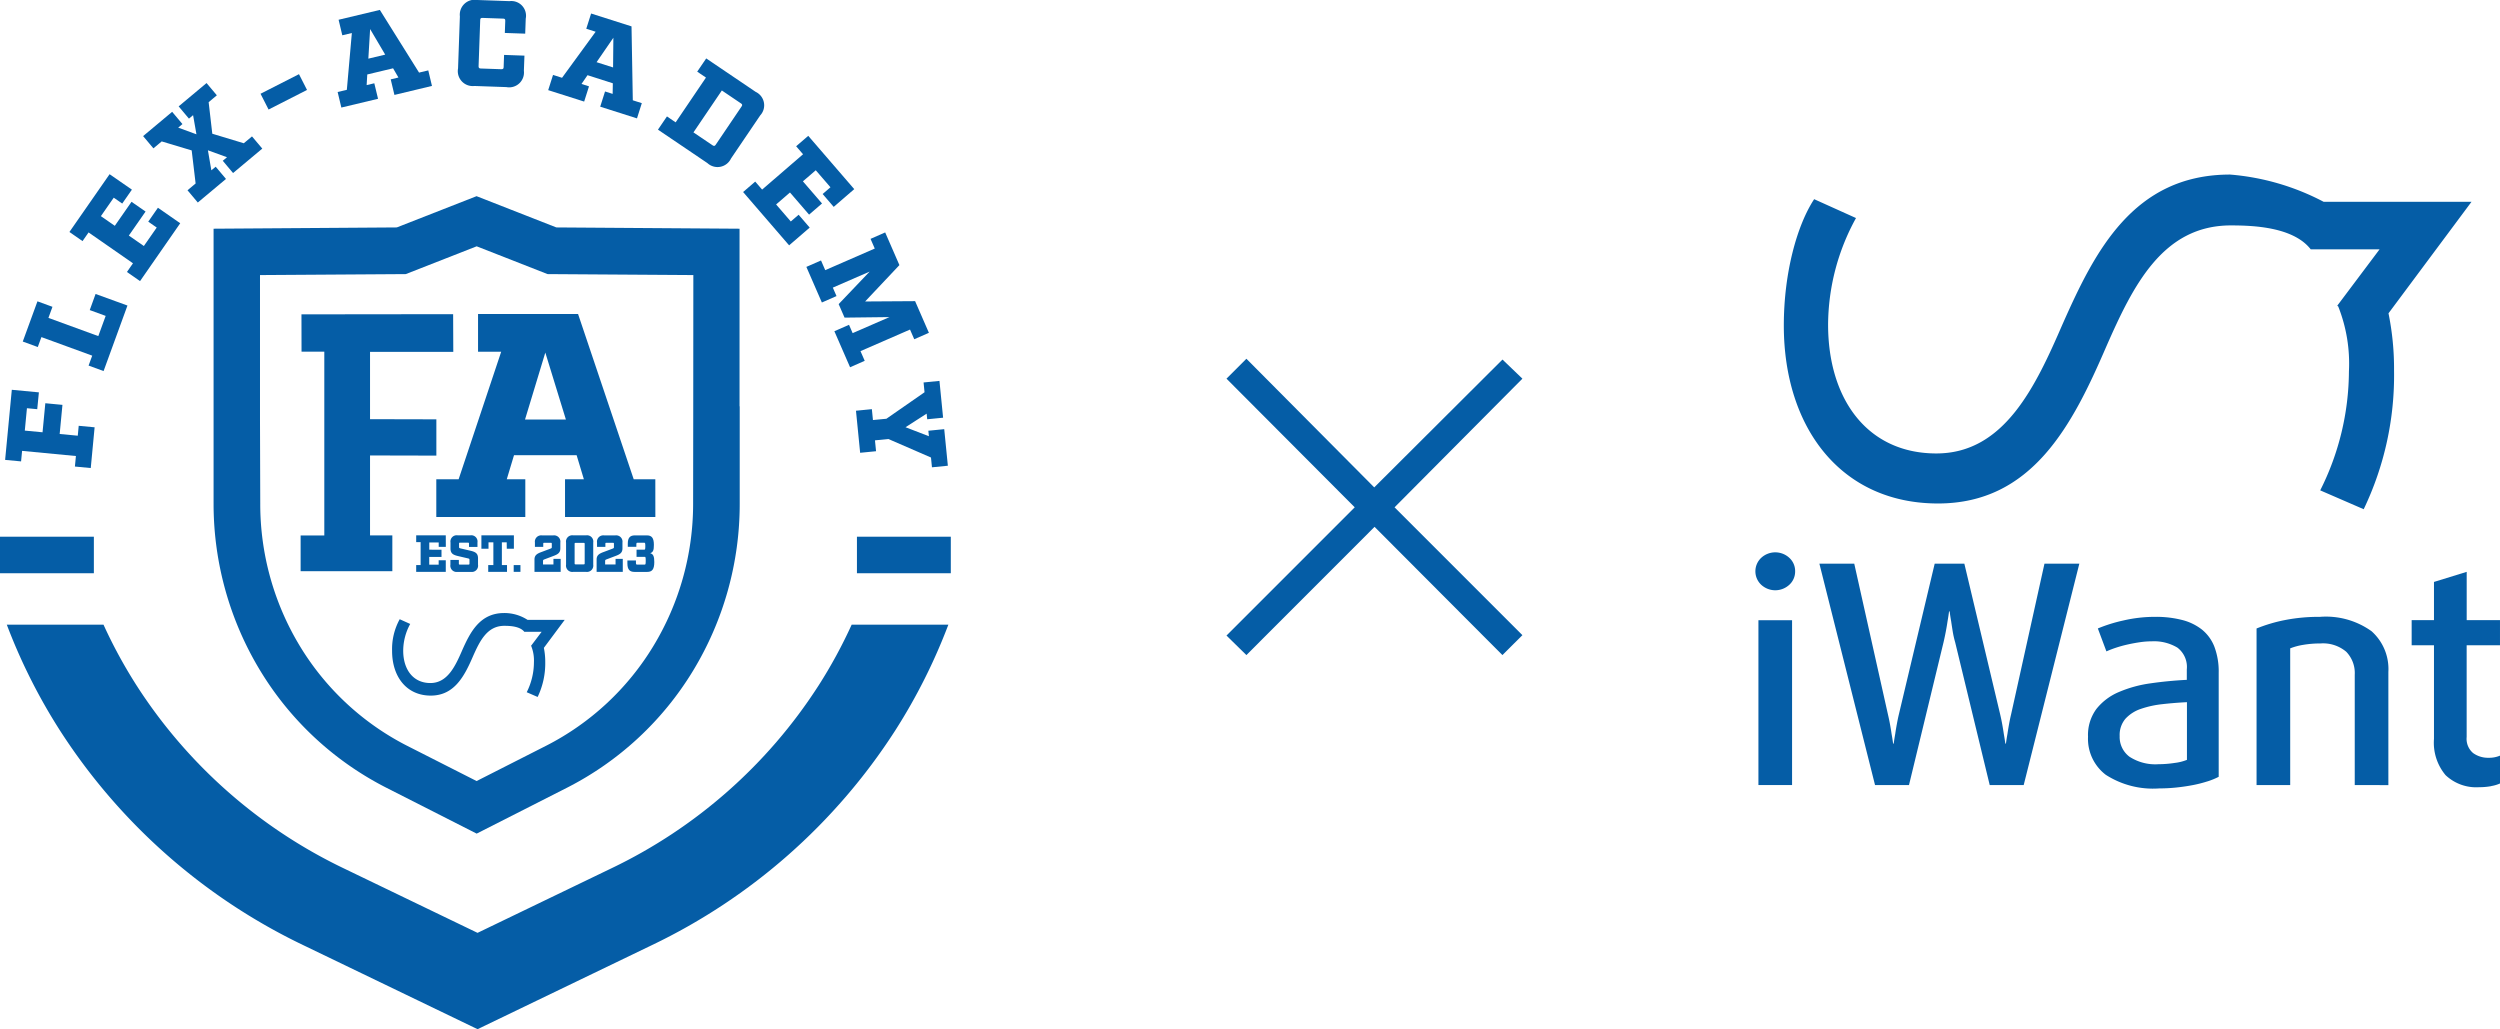<svg id="Group_4715" data-name="Group 4715" xmlns="http://www.w3.org/2000/svg" xmlns:xlink="http://www.w3.org/1999/xlink" width="194.328" height="80" viewBox="0 0 194.328 80">
  <defs>
    <clipPath id="clip-path">
      <rect id="Rectangle_1006" data-name="Rectangle 1006" width="194.327" height="80" fill="none"/>
    </clipPath>
  </defs>
  <g id="Group_4714" data-name="Group 4714" clip-path="url(#clip-path)">
    <path id="Path_3979" data-name="Path 3979" d="M64.379,123.808a39.326,39.326,0,0,1-16.085,14.184L37.886,143.01,27.48,137.993A39.365,39.365,0,0,1,11.4,123.807a38.093,38.093,0,0,1-2.589-4.754H1.294a44.512,44.512,0,0,0,4.148,8.25,46.235,46.235,0,0,0,18.895,16.662l13.55,6.533,13.551-6.533a46.2,46.2,0,0,0,18.9-16.662,44.489,44.489,0,0,0,4.146-8.25H66.968a38.043,38.043,0,0,1-2.588,4.755" transform="translate(-0.766 -70.498)" fill="#055da6"/>
    <rect id="Rectangle_1001" data-name="Rectangle 1001" width="7.296" height="2.84" transform="translate(66.611 41.719)" fill="#055da6"/>
    <rect id="Rectangle_1002" data-name="Rectangle 1002" width="7.296" height="2.84" transform="translate(0 41.719)" fill="#055da6"/>
    <path id="Path_3980" data-name="Path 3980" d="M69.162,62.806l-6.472,0v5.231l5.156.012v2.82l-5.156-.012v6.214h1.734v2.783H57.295V77.074h1.841l0-14.285H57.366l-.006-2.9,11.79-.014" transform="translate(-33.927 -35.454)" fill="#055da6"/>
    <path id="Path_3981" data-name="Path 3981" d="M100.183,75.624H93.161v-2.93h1.465l-.563-1.87H89.195l-.563,1.87h1.442v2.93H83.155v-2.93H84.89L88.2,62.778H86.4v-2.93h7.775L98.5,72.694h1.68ZM91.629,62.845l-1.578,5.206h3.178Z" transform="translate(-49.241 -35.439)" fill="#055da6"/>
    <path id="Path_3982" data-name="Path 3982" d="M81.635,102.929h-.553v-.341h-.733v.56H81.3v.564h-.954v.6h.733v-.341h.553v.9h-2.3v-.527h.345V102.56h-.345v-.527h2.3Z" transform="translate(-46.981 -60.419)" fill="#055da6"/>
    <path id="Path_3983" data-name="Path 3983" d="M87.288,102.678c0-.061-.02-.077-.076-.077h-.621c-.056,0-.076.016-.076.077v.263c0,.065.024.085.112.106l.785.183c.372.089.577.2.577.584v.5a.488.488,0,0,1-.553.56H86.395a.488.488,0,0,1-.553-.56v-.373H86.5v.288c0,.057.02.077.076.077h.673c.056,0,.076-.02.076-.077v-.3c0-.065-.028-.085-.113-.105l-.785-.183c-.373-.089-.577-.2-.577-.584v-.467a.487.487,0,0,1,.553-.56h.99a.487.487,0,0,1,.553.56v.341h-.657Z" transform="translate(-50.832 -60.419)" fill="#055da6"/>
    <path id="Path_3984" data-name="Path 3984" d="M93.715,102.576h-.377v1.768h.4v.527H92.277v-.527h.4v-1.768H92.3v.495h-.553v-1.038h2.525v1.038h-.553Z" transform="translate(-54.327 -60.419)" fill="#055da6"/>
    <path id="Path_3985" data-name="Path 3985" d="M101.866,104.872v-.957c0-.349.208-.467.577-.6l.661-.248c.084-.032.108-.049.108-.122v-.256c0-.061-.016-.077-.076-.077h-.513c-.06,0-.076.016-.076.077v.239H101.9v-.332a.492.492,0,0,1,.553-.56h.87a.492.492,0,0,1,.553.56v.454c0,.349-.208.466-.577.6l-.657.248c-.084.033-.112.053-.112.126v.272h.81v-.434h.561v1.01Z" transform="translate(-60.32 -60.419)" fill="#055da6"/>
    <path id="Path_3986" data-name="Path 3986" d="M108.44,104.872a.489.489,0,0,1-.553-.56v-1.72a.487.487,0,0,1,.553-.56h1.006a.487.487,0,0,1,.553.56v1.72a.492.492,0,0,1-.553.56Zm.112-.661c0,.057.02.077.076.077h.629c.056,0,.077-.02.077-.077v-1.517c0-.061-.02-.077-.077-.077h-.629c-.056,0-.076.016-.076.077Z" transform="translate(-63.886 -60.419)" fill="#055da6"/>
    <path id="Path_3987" data-name="Path 3987" d="M113.709,104.872v-.957c0-.349.208-.467.577-.6l.661-.248c.084-.032.108-.049.108-.122v-.256c0-.061-.016-.077-.076-.077h-.513c-.06,0-.076.016-.076.077v.239h-.649v-.332a.492.492,0,0,1,.553-.56h.87a.492.492,0,0,1,.553.56v.454c0,.349-.208.466-.577.6l-.657.248c-.084.033-.112.053-.112.126v.272h.81v-.434h.561v1.01Z" transform="translate(-67.333 -60.419)" fill="#055da6"/>
    <path id="Path_3988" data-name="Path 3988" d="M120.238,104.122c0,.154.02.182.076.182h.609c.056,0,.076-.02.076-.3s-.02-.3-.076-.3h-.637v-.56h.605c.056,0,.076-.02.076-.268s-.02-.268-.076-.268h-.545c-.056,0-.076.02-.076.158v.158h-.665v-.252c0-.458.18-.637.553-.637h.922c.372,0,.553.179.553.734,0,.414-.056.572-.285.653.244.065.317.26.317.686,0,.584-.18.767-.553.767h-.985c-.373,0-.553-.183-.553-.657v-.235h.665Z" transform="translate(-70.806 -60.419)" fill="#055da6"/>
    <rect id="Rectangle_1003" data-name="Rectangle 1003" width="0.525" height="0.525" transform="translate(39.93 43.925)" fill="#055da6"/>
    <path id="Path_3989" data-name="Path 3989" d="M86.351,118.305H85.008c-.342-.439-1.132-.467-1.558-.467-1.328,0-1.9,1.169-2.432,2.368-.656,1.52-1.44,3.056-3.281,3.056-1.888,0-3.008-1.472-3.008-3.472a4.807,4.807,0,0,1,.592-2.465l.816.368a4.35,4.35,0,0,0-.544,2.08c0,1.456.768,2.512,2.113,2.512,1.328,0,1.936-1.312,2.464-2.529.624-1.408,1.376-2.912,3.264-2.912a3.31,3.31,0,0,1,1.825.531h2.887l-1.62,2.176a5.41,5.41,0,0,1,.108,1.117,6.039,6.039,0,0,1-.592,2.7l-.848-.368a5.212,5.212,0,0,0,.56-2.32,3.034,3.034,0,0,0-.208-1.266l-.019-.017Z" transform="translate(-44.251 -69.192)" fill="#055da6"/>
    <path id="Path_3990" data-name="Path 3990" d="M81.6,53.733V39.925l-14.242-.1-6.2-2.429-6.2,2.429-14.242.1v13.81h0V61.3a24.978,24.978,0,0,0,3.625,12.976,24.422,24.422,0,0,0,9.8,9.1l7.025,3.569,7.025-3.569a24.409,24.409,0,0,0,9.8-9.1A24.982,24.982,0,0,0,81.613,61.3V53.733Zm-3.6.893L77.991,61.3v0A21.3,21.3,0,0,1,74.9,72.367a20.771,20.771,0,0,1-8.339,7.75l-5.4,2.742-5.4-2.741a20.79,20.79,0,0,1-8.337-7.751A21.3,21.3,0,0,1,44.344,61.3l-.02-6.457V43.529l11.332-.076,5.51-2.16,5.51,2.16,11.332.076Z" transform="translate(-24.114 -22.147)" fill="#055da6"/>
    <path id="Path_3991" data-name="Path 3991" d="M3.6,74.492,3.471,75.8l-.8-.076-.166,1.74,1.379.131L4.1,75.337l1.331.127-.216,2.263,1.407.134.073-.77,1.236.117-.3,3.167L6.4,80.258l.078-.818-4.184-.4-.078.818L.975,79.741l.52-5.449Z" transform="translate(-0.577 -43.993)" fill="#055da6"/>
    <path id="Path_3992" data-name="Path 3992" d="M10.622,62.02l-1.166-.426.282-.772L5.789,59.38l-.282.772L4.34,59.726,5.481,56.6l1.167.426-.314.861,3.877,1.416.573-1.571-1.238-.452L10,56.027l2.477.9Z" transform="translate(-2.57 -33.177)" fill="#055da6"/>
    <path id="Path_3993" data-name="Path 3993" d="M18.086,34.4l-.752,1.082-.659-.458-1,1.436,1.082.752,1.3-1.867,1.091.758-1.3,1.867,1.168.812,1-1.435-.659-.458.752-1.082,1.733,1.205L18.719,41.51,17.7,40.8l.469-.675-3.451-2.4-.469.675-1.02-.709L16.352,33.2Z" transform="translate(-7.833 -19.659)" fill="#055da6"/>
    <path id="Path_3994" data-name="Path 3994" d="M36.551,20.918l-2.272,1.9-.8-.953.33-.276-1.485-.539.268,1.556.337-.281.8.952-2.191,1.832-.8-.953.631-.527-.306-2.57-2.33-.7-.645.539-.8-.952,2.257-1.887.8.952-.33.276,1.418.52-.261-1.488-.322.27-.8-.953,2.169-1.813.8.953-.637.533.283,2.453,2.449.741.637-.533Z" transform="translate(-16.163 -9.367)" fill="#055da6"/>
    <rect id="Rectangle_1004" data-name="Rectangle 1004" width="3.354" height="1.376" transform="translate(20.252 7.288) rotate(-26.998)" fill="#055da6"/>
    <path id="Path_3995" data-name="Path 3995" d="M71.683,7.8l-2.918.7L68.477,7.29l.6-.144-.416-.716-2.007.479-.048.827.595-.142L67.492,8.8l-2.853.681-.288-1.208.715-.171.39-4.415-.743.177-.288-1.208,3.206-.765L70.68,6.764l.716-.171ZM66.876,3.38l-.138,2.3,1.31-.313Z" transform="translate(-38.106 -1.121)" fill="#055da6"/>
    <path id="Path_3996" data-name="Path 3996" d="M88.571,6.683A1.158,1.158,0,0,1,87.3,5.319l.142-4.047A1.161,1.161,0,0,1,88.815,0L91.3.089a1.143,1.143,0,0,1,1.261,1.363l-.041,1.164-1.584-.055.033-.926c0-.143-.032-.183-.175-.188l-1.584-.055c-.134,0-.183.032-.188.175l-.126,3.57c0,.134.042.183.175.188l1.585.055c.143,0,.183-.042.188-.175l.033-.936,1.584.056L92.417,5.5A1.154,1.154,0,0,1,91.053,6.77Z" transform="translate(-51.695 0)" fill="#055da6"/>
    <path id="Path_3997" data-name="Path 3997" d="M111.385,10.728l-2.859-.909.376-1.183.591.188L109.507,8,107.54,7.37l-.468.683.582.185-.376,1.184-2.795-.889.376-1.183.7.223,2.612-3.58-.728-.232.376-1.184,3.141,1,.1,5.745.7.223ZM109.549,4.46l-1.306,1.9,1.283.408Z" transform="translate(-61.871 -1.526)" fill="#055da6"/>
    <path id="Path_3998" data-name="Path 3998" d="M126.772,16.1l2.357-3.481-.68-.461.7-1.028,3.844,2.6a1.155,1.155,0,0,1,.352,1.831l-2.272,3.354a1.158,1.158,0,0,1-1.831.352l-3.844-2.6.7-1.029Zm2.868,1.781c.111.075.177.062.252-.049l2-2.959c.08-.119.062-.177-.049-.252l-1.479-1-2.207,3.259Z" transform="translate(-74.254 -6.589)" fill="#055da6"/>
    <path id="Path_3999" data-name="Path 3999" d="M148.677,31.412l-.861-1,.608-.524-1.142-1.323-1,.861,1.485,1.722-1.005.867-1.485-1.722-1.078.93,1.142,1.324.608-.524.861,1-1.6,1.379-3.576-4.144.94-.812.537.622,3.182-2.746-.537-.622.94-.811,3.576,4.144Z" transform="translate(-83.871 -15.331)" fill="#055da6"/>
    <path id="Path_4000" data-name="Path 4000" d="M157.891,53.532l.328.753-1.138.5-1.22-2.8,1.138-.5.282.648,2.863-1.247-3.492.042-.458-1.051,2.41-2.529-2.863,1.247.286.657-1.138.5-1.205-2.768,1.139-.5.327.753L159,45.558l-.328-.753,1.138-.5,1.106,2.54-2.665,2.827,3.885-.025,1.072,2.461-1.139.5-.328-.753Z" transform="translate(-91.004 -26.238)" fill="#055da6"/>
    <path id="Path_4001" data-name="Path 4001" d="M164.616,77.211l.084.846-1.236.122-.324-3.27,1.235-.122.084.846,1.046-.1,2.964-2.06-.075-.761,1.235-.122.283,2.861-1.235.122-.044-.437-1.642,1.055,1.817.7-.042-.427L170,76.342l.282,2.842-1.236.123-.075-.761-3.31-1.438Z" transform="translate(-96.604 -42.983)" fill="#055da6"/>
    <path id="Path_4002" data-name="Path 4002" d="M361.656,44.873c-2.1,4.846-4.527,10.074-9.82,10.074-5.355,0-8.416-4.207-8.416-10.011a17.313,17.313,0,0,1,2.169-8.287l-3.253-1.467c-1.338,2.04-2.358,5.738-2.358,9.82,0,7.968,4.463,13.834,11.986,13.834,7.333,0,10.457-6.121,13.071-12.178,2.1-4.781,4.4-9.436,9.692-9.436,1.7,0,4.848.108,6.208,1.859h5.352L383,43.459l.076.067a12.054,12.054,0,0,1,.829,5.046,20.752,20.752,0,0,1-2.232,9.244l3.38,1.467a24.07,24.07,0,0,0,2.359-10.775,21.537,21.537,0,0,0-.431-4.454l6.454-8.67h-11.5a18.845,18.845,0,0,0-7.269-2.115c-7.525,0-10.521,5.993-13.007,11.6" transform="translate(-201.32 -19.7)" fill="#055da6"/>
    <path id="Path_4003" data-name="Path 4003" d="M337.648,106.744a1.388,1.388,0,0,1-.451,1.046,1.611,1.611,0,0,1-2.187,0,1.437,1.437,0,0,1,0-2.092,1.611,1.611,0,0,1,2.187,0,1.386,1.386,0,0,1,.451,1.046" transform="translate(-198.11 -62.336)" fill="#055da6"/>
    <rect id="Rectangle_1005" data-name="Rectangle 1005" width="2.615" height="12.812" transform="translate(136.685 48.211)" fill="#055da6"/>
    <path id="Path_4004" data-name="Path 4004" d="M362.641,124.638H360l-2.686-11.1a6.919,6.919,0,0,1-.19-.843c-.047-.294-.087-.55-.119-.773q-.072-.4-.119-.784h-.047c-.032.253-.071.515-.119.784-.032.223-.075.479-.131.773s-.115.574-.178.843l-2.686,11.1h-2.639l-4.326-17.21h2.71l2.615,11.7c.063.269.119.535.167.8s.087.5.119.724c.048.27.087.523.119.761h.048c.031-.238.071-.491.119-.761q.047-.332.119-.724c.048-.261.1-.527.166-.8l2.781-11.7h2.305l2.781,11.7c.063.269.119.535.166.8s.087.5.119.724c.047.27.087.523.119.761h.048c.031-.238.071-.491.119-.761q.048-.332.119-.724c.047-.261.1-.527.166-.8l2.591-11.7h2.71Z" transform="translate(-205.337 -63.614)" fill="#055da6"/>
    <path id="Path_4005" data-name="Path 4005" d="M407.239,130.356a9.613,9.613,0,0,1-1.117.286q-.606.118-1.284.19a12.78,12.78,0,0,1-1.343.071,6.781,6.781,0,0,1-4.159-1.058,3.516,3.516,0,0,1-1.379-2.96,3.4,3.4,0,0,1,.654-2.162,4.419,4.419,0,0,1,1.735-1.308,9.56,9.56,0,0,1,2.461-.678q1.378-.2,2.828-.273v-.808a1.885,1.885,0,0,0-.737-1.7,3.54,3.54,0,0,0-1.973-.487,6.455,6.455,0,0,0-.939.071q-.488.071-.963.179a9.252,9.252,0,0,0-.9.249,7.292,7.292,0,0,0-.737.285l-.666-1.783a11.718,11.718,0,0,1,1.973-.618,10.824,10.824,0,0,1,2.5-.285,8.183,8.183,0,0,1,2.056.238,4.134,4.134,0,0,1,1.557.748,3.2,3.2,0,0,1,.975,1.343,5.456,5.456,0,0,1,.333,2.02V130a5.443,5.443,0,0,1-.868.356m-1.6-6.156q-.975.048-1.914.155a7.575,7.575,0,0,0-1.676.369,2.856,2.856,0,0,0-1.188.761,1.944,1.944,0,0,0-.451,1.354,1.908,1.908,0,0,0,.76,1.6,3.677,3.677,0,0,0,2.258.583,8.552,8.552,0,0,0,1.26-.1,3.709,3.709,0,0,0,.951-.238Z" transform="translate(-235.652 -69.619)" fill="#055da6"/>
    <path id="Path_4006" data-name="Path 4006" d="M437.712,130.642v-8.576a2.376,2.376,0,0,0-.663-1.787,2.79,2.79,0,0,0-2.011-.643,7.805,7.805,0,0,0-1.325.107,4.872,4.872,0,0,0-1.018.274v10.625h-2.615V118.472a12.013,12.013,0,0,1,2.2-.654,13.63,13.63,0,0,1,2.722-.25,6.081,6.081,0,0,1,4.017,1.117,3.934,3.934,0,0,1,1.307,3.162v8.8Z" transform="translate(-254.675 -69.619)" fill="#055da6"/>
    <path id="Path_4007" data-name="Path 4007" d="M465.823,125.652a5.129,5.129,0,0,1-.939.083,3.458,3.458,0,0,1-2.615-.939,3.917,3.917,0,0,1-.9-2.816V114.7h-1.735v-1.949h1.735v-2.971l2.543-.785v3.756H466.5V114.7h-2.591v7.132a1.451,1.451,0,0,0,.5,1.248,1.985,1.985,0,0,0,1.213.368,2.176,2.176,0,0,0,.879-.166v2.163a2.7,2.7,0,0,1-.677.2" transform="translate(-272.173 -64.545)" fill="#055da6"/>
    <path id="Path_4008" data-name="Path 4008" d="M235.3,91.41l-1.548-1.517,9.968-9.969-9.968-10,1.548-1.548,9.937,10,9.969-9.938,1.548,1.486-9.937,10,9.937,9.938L255.2,91.41l-9.938-9.968Z" transform="translate(-138.416 -40.49)" fill="#055da6"/>
  </g>
</svg>
